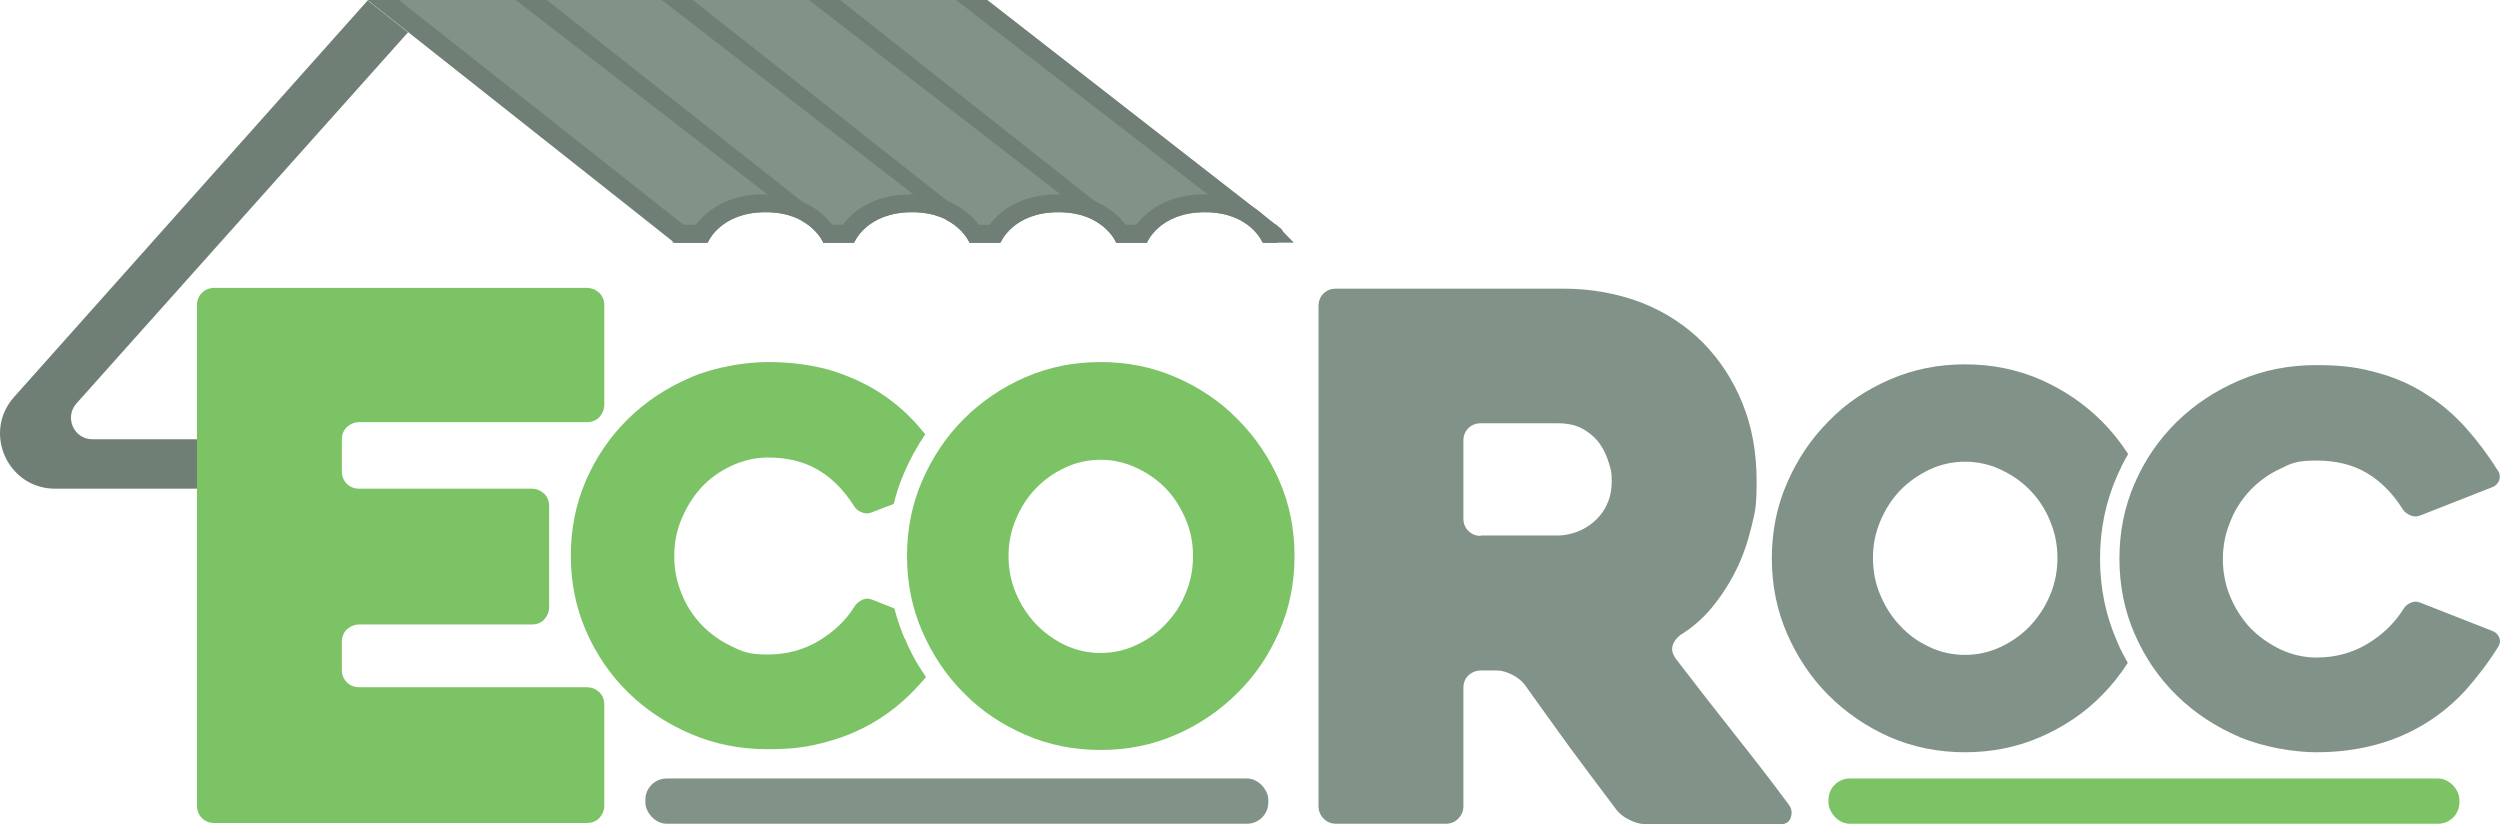 <svg id="Layer_1" version="1.1" viewBox="0 0 657.361 216.7" width="657.361" height="216.7" xmlns="http://www.w3.org/2000/svg">
  
  
  <defs id="defs1">
    <style id="style1">
      .st0 {
        fill: #7cc366;
      }

      .st1 {
        fill: #819388;
      }

      .st2 {
        fill: #6f7f75;
      }
    </style>
  </defs>
  <path class="st0" d="m 237.892,168 c -1.1,-2.6 -2,-5.2 -2.7,-8 l -5.8,-2.3 c -0.9,-0.4 -1.8,-0.4 -2.6,0 -0.9,0.4 -1.5,0.9 -2,1.6 -2.3,3.8 -5.5,6.8 -9.5,9.2 -4,2.4 -8.5,3.6 -13.4,3.6 -4.9,0 -6.6,-0.7 -9.6,-2.2 -3,-1.4 -5.6,-3.3 -7.9,-5.7 -2.2,-2.3 -4,-5.1 -5.2,-8.2 -1.3,-3.1 -1.9,-6.4 -1.9,-9.8 0,-3.4 0.6,-6.6 1.9,-9.7 1.3,-3.1 3,-5.9 5.2,-8.3 2.2,-2.4 4.9,-4.3 7.9,-5.7 3,-1.4 6.2,-2.2 9.6,-2.2 5.2,0 9.6,1.1 13.3,3.3 3.7,2.2 6.8,5.4 9.4,9.5 0.4,0.7 1.1,1.3 2,1.6 0.9,0.4 1.8,0.4 2.7,0 l 5.7,-2.2 c 0.7,-2.8 1.6,-5.6 2.8,-8.3 1.5,-3.5 3.4,-6.9 5.5,-10 -0.7,-0.8 -1.4,-1.7 -2.1,-2.5 -3.1,-3.5 -6.6,-6.4 -10.4,-8.8 -3.9,-2.4 -8.2,-4.3 -12.9,-5.7 -4.8,-1.3 -10.1,-2 -16,-2 -5.9,0 -13.9,1.3 -20.2,4 -6.3,2.7 -11.8,6.3 -16.5,10.9 -4.7,4.6 -8.4,10 -11.1,16.2 -2.7,6.2 -4,12.8 -4,19.8 0,7 1.3,13.6 4,19.8 2.7,6.2 6.4,11.6 11.1,16.2 4.7,4.6 10.2,8.2 16.5,10.9 6.3,2.7 13,4 20.2,4 7.2,0 11,-0.7 15.7,-2 4.8,-1.3 9.1,-3.2 13,-5.6 3.9,-2.4 7.4,-5.3 10.6,-8.8 0.8,-0.9 1.6,-1.7 2.3,-2.6 -2.2,-3.1 -4.1,-6.5 -5.6,-10.2 z" id="path1"></path>
  <path class="st0" d="m 238.492,146.2 c 0,-7 1.3,-13.6 4,-19.8 2.7,-6.2 6.3,-11.6 10.9,-16.2 4.6,-4.6 10,-8.3 16.2,-11 6.2,-2.7 12.8,-4 19.8,-4 7,0 13.6,1.3 19.8,4 6.2,2.7 11.6,6.3 16.2,11 4.6,4.6 8.3,10 11,16.2 2.7,6.2 4,12.8 4,19.8 0,7 -1.3,13.6 -4,19.8 -2.7,6.2 -6.3,11.6 -11,16.2 -4.6,4.6 -10,8.3 -16.2,11 -6.2,2.7 -12.8,4 -19.8,4 -7,0 -13.6,-1.3 -19.8,-4 -6.2,-2.7 -11.6,-6.3 -16.2,-11 -4.6,-4.6 -8.2,-10 -10.9,-16.2 -2.7,-6.2 -4,-12.8 -4,-19.8 z m 26.7,0 c 0,3.4 0.6,6.6 1.9,9.7 1.3,3.1 3,5.7 5.2,8.1 2.2,2.3 4.8,4.2 7.7,5.6 3,1.4 6.1,2.1 9.4,2.1 3.3,0 6.5,-0.7 9.4,-2.1 3,-1.4 5.6,-3.2 7.8,-5.6 2.2,-2.3 4,-5 5.2,-8.1 1.3,-3 1.9,-6.3 1.9,-9.7 0,-3.4 -0.6,-6.5 -1.9,-9.6 -1.3,-3.1 -3,-5.8 -5.2,-8.1 -2.2,-2.3 -4.8,-4.1 -7.8,-5.5 -3,-1.4 -6.1,-2.1 -9.4,-2.1 -3.3,0 -6.5,0.7 -9.4,2.1 -3,1.4 -5.5,3.2 -7.7,5.5 -2.2,2.3 -3.9,5 -5.2,8.1 -1.3,3.1 -1.9,6.3 -1.9,9.6 z" id="path2"></path>
  <path class="st1" d="m 380.192,216.6 h -28.8 c -1.3,0 -2.4,-0.4 -3.3,-1.3 -0.9,-0.9 -1.4,-2 -1.4,-3.3 V 80.5 c 0,-1.3 0.4,-2.4 1.3,-3.3 0.9,-0.9 2,-1.3 3.3,-1.3 h 59.8 c 7.4,0 14.3,1.3 20.6,3.7 6.3,2.5 11.6,6 16.1,10.5 4.4,4.5 7.9,9.8 10.4,16 2.5,6.2 3.7,12.9 3.7,20.4 0,7.5 -0.5,8.2 -1.4,12.2 -1,4 -2.3,7.9 -4.1,11.4 -1.8,3.6 -3.9,6.8 -6.3,9.7 -2.4,2.9 -5.2,5.3 -8.3,7.2 -1,0.8 -1.7,1.7 -2,2.8 -0.3,1.1 0,2.1 0.7,3.2 4.9,6.4 10,13 15.4,19.8 5.4,6.8 10.2,13 14.4,18.7 0.8,1 1,2.1 0.6,3.4 -0.4,1.2 -1.2,1.8 -2.5,1.8 h -35.8 c -1.3,0 -2.7,-0.4 -4.1,-1.1 -1.5,-0.7 -2.6,-1.6 -3.4,-2.6 -4.1,-5.4 -8.1,-10.8 -12.2,-16.3 -4,-5.5 -8,-11.1 -12,-16.7 -0.8,-1 -1.9,-1.9 -3.3,-2.6 -1.4,-0.7 -2.7,-1.1 -4,-1.1 h -4.2 c -1.3,0 -2.4,0.5 -3.3,1.3 -0.9,0.9 -1.3,2 -1.3,3.3 V 212 c 0,1.3 -0.5,2.4 -1.4,3.3 -0.9,0.9 -2,1.3 -3.3,1.3 z m 9.2,-75.8 h 20.3 c 1.5,0 3.1,-0.3 4.8,-0.9 1.7,-0.6 3.2,-1.5 4.6,-2.7 1.4,-1.2 2.6,-2.7 3.4,-4.5 0.9,-1.8 1.3,-3.9 1.3,-6.3 0,-2.4 -0.2,-2.8 -0.7,-4.5 -0.5,-1.7 -1.2,-3.4 -2.3,-5 -1.1,-1.6 -2.5,-2.9 -4.4,-4 -1.8,-1.1 -4.1,-1.6 -6.8,-1.6 h -20.3 c -1.3,0 -2.4,0.5 -3.2,1.3 -0.9,0.9 -1.3,2 -1.3,3.3 v 20.4 c 0,1.3 0.4,2.4 1.3,3.3 0.9,0.9 2,1.3 3.2,1.3 z" id="path3"></path>
  <path class="st1" d="m 556.692,168.7 c -3,-6.8 -4.5,-14.1 -4.5,-21.8 0,-7.7 1.5,-15 4.5,-21.8 0.9,-2 1.8,-3.9 2.9,-5.7 -2,-3.1 -4.3,-6 -6.9,-8.6 -4.6,-4.6 -10,-8.3 -16.2,-11 -6.2,-2.7 -12.8,-4 -19.8,-4 -7,0 -13.6,1.3 -19.8,4 -6.2,2.7 -11.6,6.3 -16.1,11 -4.6,4.6 -8.2,10 -10.9,16.2 -2.7,6.2 -4,12.8 -4,19.8 0,7 1.3,13.6 4,19.8 2.7,6.2 6.3,11.6 10.9,16.2 4.6,4.6 10,8.3 16.1,11 6.2,2.7 12.8,4 19.8,4 7,0 13.6,-1.3 19.8,-4 6.2,-2.7 11.6,-6.3 16.2,-11 2.6,-2.6 4.8,-5.4 6.8,-8.5 -1,-1.8 -2,-3.6 -2.8,-5.6 z m -17.6,-12.3 c -1.3,3.1 -3,5.7 -5.2,8.1 -2.2,2.3 -4.8,4.2 -7.8,5.6 -3,1.4 -6.1,2.1 -9.4,2.1 -3.3,0 -6.5,-0.7 -9.4,-2.1 -3,-1.4 -5.5,-3.2 -7.7,-5.6 -2.2,-2.3 -3.9,-5 -5.2,-8.1 -1.3,-3 -1.9,-6.3 -1.9,-9.7 0,-3.4 0.6,-6.5 1.9,-9.6 1.3,-3.1 3,-5.8 5.2,-8.1 2.2,-2.3 4.8,-4.1 7.7,-5.5 3,-1.4 6.1,-2.1 9.4,-2.1 3.3,0 6.5,0.7 9.4,2.1 3,1.4 5.6,3.2 7.8,5.5 2.2,2.3 4,5 5.2,8.1 1.3,3.1 1.9,6.3 1.9,9.6 0,3.3 -0.6,6.6 -1.9,9.7 z" id="path4"></path>
  <path class="st1" d="m 656.992,169.9 c -2.6,4.2 -5.5,8 -8.6,11.5 -3.1,3.4 -6.7,6.4 -10.6,8.8 -3.9,2.4 -8.2,4.3 -13,5.6 -4.8,1.3 -10,2 -15.7,2 -5.7,0 -13.9,-1.3 -20.2,-4 -6.3,-2.7 -11.8,-6.3 -16.5,-10.9 -4.7,-4.6 -8.4,-10 -11.1,-16.2 -2.7,-6.2 -4,-12.8 -4,-19.8 0,-7 1.3,-13.6 4,-19.8 2.7,-6.2 6.4,-11.6 11.1,-16.2 4.7,-4.6 10.2,-8.2 16.5,-10.9 6.3,-2.7 13,-4 20.2,-4 7.2,0 11.3,0.7 16,2 4.8,1.3 9.1,3.2 12.9,5.7 3.9,2.4 7.3,5.4 10.4,8.8 3.1,3.5 5.9,7.2 8.5,11.4 0.5,0.7 0.5,1.5 0.3,2.3 -0.3,0.8 -0.8,1.4 -1.6,1.8 l -19.1,7.5 c -0.9,0.4 -1.8,0.4 -2.7,0 -0.9,-0.4 -1.6,-0.9 -2,-1.6 -2.6,-4.1 -5.7,-7.3 -9.4,-9.5 -3.7,-2.2 -8.1,-3.3 -13.3,-3.3 -5.2,0 -6.6,0.7 -9.6,2.2 -3,1.4 -5.6,3.3 -7.9,5.7 -2.2,2.4 -4,5.1 -5.2,8.3 -1.3,3.1 -1.9,6.4 -1.9,9.7 0,3.3 0.6,6.7 1.9,9.8 1.3,3.1 3,5.8 5.2,8.2 2.2,2.3 4.9,4.2 7.9,5.7 3,1.4 6.2,2.2 9.6,2.2 4.9,0 9.4,-1.2 13.4,-3.6 4,-2.4 7.2,-5.5 9.5,-9.2 0.4,-0.7 1.1,-1.3 1.9,-1.6 0.9,-0.4 1.7,-0.4 2.6,0 l 19.1,7.5 c 0.8,0.4 1.3,0.9 1.6,1.7 0.3,0.8 0.2,1.5 -0.3,2.4 z" id="path5"></path>
  <path class="st2" d="m 51.892,128.5 h -37.4 C 1.992,128.5 -4.608,113.7 3.692,104.4 L 96.692,0.1 l 10.6,8.4 -87.2,97.6 c -3.2,3.6 -0.7,9.4 4.2,9.4 h 27.6 z" id="path6"></path>
  <path class="st0" d="m 89.892,115.8 v 8.1 c 0,1.3 0.4,2.4 1.3,3.3 0.9,0.9 2,1.3 3.3,1.3 h 45.3 c 1.3,0 2.4,0.5 3.3,1.3 0.9,0.9 1.3,2 1.3,3.3 v 26.5 c 0,1.3 -0.5,2.4 -1.3,3.3 -0.8,0.9 -2,1.3 -3.3,1.3 h -45.3 c -1.3,0 -2.4,0.5 -3.3,1.3 -0.9,0.9 -1.3,2 -1.3,3.3 v 7.3 c 0,1.3 0.4,2.4 1.3,3.3 0.9,0.9 2,1.3 3.3,1.3 h 59.8 c 1.3,0 2.4,0.5 3.3,1.3 0.9,0.9 1.3,2 1.3,3.3 v 26.5 c 0,1.3 -0.5,2.4 -1.3,3.3 -0.9,0.9 -2,1.3 -3.3,1.3 h -97.9 c -1.3,0 -2.4,-0.4 -3.3,-1.3 -0.9,-0.9 -1.3,-2 -1.3,-3.3 V 80.3 c 0,-1.3 0.4,-2.4 1.3,-3.3 0.9,-0.9 2,-1.3 3.3,-1.3 h 97.9 c 1.3,0 2.4,0.5 3.3,1.3 0.9,0.9 1.3,2 1.3,3.3 v 26.1 c 0,1.3 -0.5,2.4 -1.3,3.3 -0.9,0.9 -2,1.3 -3.3,1.3 h -59.8 c -1.3,0 -2.4,0.5 -3.3,1.3 -0.9,0.9 -1.3,2 -1.3,3.3 z" id="path7"></path>
  <g id="g13" transform="translate(-67.308,-107.7)">
    <path class="st1" d="m 164,107.7 80.6,63.8 v 0 c 0,0 8.8,0 8.8,0 0,0 3.2,-8 15.2,-8 12,0 15.2,8 15.2,8 h 8.1 c 0,0 3.2,-8 15.2,-8 12,0 15.2,8 15.2,8 h 8.1 c 0,0 3.2,-8 15.2,-8 12,0 15.2,8 15.2,8 h 8.1 c 0,0 3.2,-8 15.2,-8 12,0 15.2,8 15.2,8 h 3.2 c 1.9,0 2.9,-2.2 1.6,-3.6 L 326.8,107.7 H 163.9" id="path8"></path>
    <polygon class="st2" points="253,171.5 244.8,171.5 164,107.7 172.2,107.7" id="polygon8"></polygon>
    <path class="st2" d="m 283.8,171.5 h 8.1 l -80.8,-63.8 h -8.2 l 75.1,58 c 4.4,2.4 5.8,5.8 5.8,5.8 z" id="path9"></path>
    <path class="st2" d="m 322.2,171.5 h 8.1 l -80.8,-63.8 h -8.2 l 75.1,58 c 4.4,2.4 5.8,5.8 5.8,5.8 z" id="path10"></path>
    <path class="st2" d="M 360.9,171.5 H 369 L 288.2,107.7 H 280 l 75.1,58 c 4.4,2.4 5.8,5.8 5.8,5.8 z" id="path11"></path>
    <path class="st2" d="m 399.6,171.5 h 3 c 1.9,0 2.9,-2.2 1.6,-3.6 l -77.3,-60.2 h -8.2 l 75.1,58 c 4.4,2.4 5.8,5.8 5.8,5.8 z" id="path12"></path>
    <path class="st2" d="m 253.4,171.5 c 0,0 3.2,-8 15.2,-8 12,0 15.2,8 15.2,8 h 8.1 c 0,0 3.2,-8 15.2,-8 12,0 15.2,8 15.2,8 h 8.1 c 0,0 3.2,-8 15.2,-8 12,0 15.2,8 15.2,8 h 8.1 c 0,0 3.2,-8 15.2,-8 12,0 15.2,8 15.2,8 h 8.2 l -4.6,-4.7 h -1 c -2.4,-3.2 -7.8,-8 -17.9,-8 -10.1,0 -15.4,4.7 -17.9,8 h -2.8 c -2.4,-3.2 -7.8,-8 -17.9,-8 -10.1,0 -15.4,4.7 -17.9,8 h -2.8 c -2.4,-3.2 -7.8,-8 -17.9,-8 -10.1,0 -15.4,4.7 -17.9,8 h -2.8 c -2.4,-3.2 -7.8,-8 -17.9,-8 -10.1,0 -15.4,4.7 -17.9,8 h -6.1 v 4.7 h 8.8 z" id="path13"></path>
  </g>
  <rect class="st1" x="169.692" y="204.7" width="163.8" height="11.9" rx="5.6" ry="5.6" id="rect13"></rect>
  <rect class="st0" x="480.792" y="204.7" width="165.9" height="11.9" rx="5.6" ry="5.6" id="rect14"></rect>
</svg>
